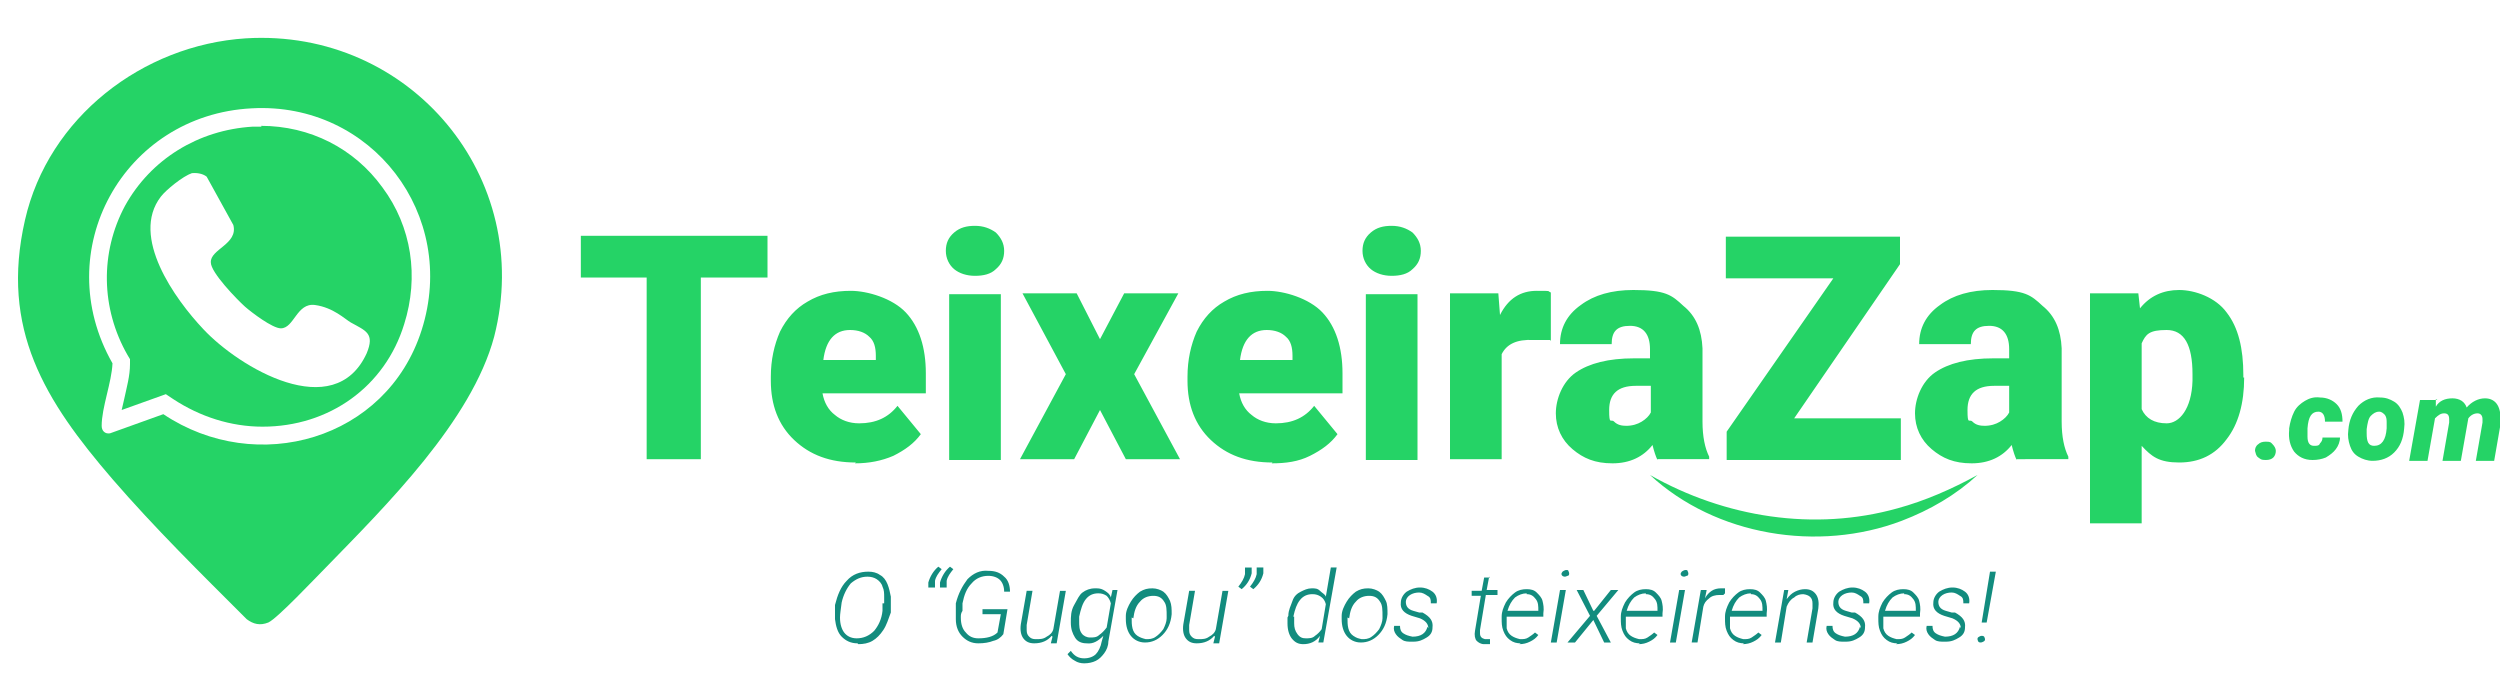 <svg xmlns="http://www.w3.org/2000/svg" id="Camada_1" data-name="Camada 1" viewBox="0 0 300 82"><defs><filter id="drop-shadow-1" width="71" height="84" x="-2.6" y="-.6" filterUnits="userSpaceOnUse"><feOffset dx="1.2" dy="1.5"/><feGaussianBlur result="blur" stdDeviation="1.2"/><feFlood flood-color="#087000" flood-opacity=".3"/><feComposite in2="blur" operator="in"/><feComposite in="SourceGraphic"/></filter><style>.cls-1{fill:#fff}.cls-3{fill:#25d366}.cls-4{fill:#128c7e}</style></defs><path d="M56 14.4c-5.9-7.6-14.8-12-24.5-12h-2c-6.5.4-12.9 2.9-18.1 7C5.9 13.8 2.3 19.5.9 25.9c-3.4 14.8 3.6 24.5 11 33.1 4.3 5 9 9.7 13.6 14.3l2.6 2.6h.1c0 .1.2.3.2.3.9.6 1.8 1 2.8 1 .6 0 1.2-.1 1.8-.4 1-.4 2.6-1.9 6.8-6.2.3-.4.6-.7.8-.9l.7-.7c7.3-7.4 17.3-17.6 20-27.9 2.4-9.4.5-19.1-5.3-26.6Z" style="fill:#fff;filter:url(#drop-shadow-1)"/><path d="M29.5 4.6C17.1 5.4 5.8 14.1 3 26.4 0 39.5 5.4 48.1 13.5 57.5c5.1 5.9 10.6 11.3 16.1 16.8.8.6 1.6.8 2.6.4 1.1-.5 5.7-5.4 6.9-6.6 7.2-7.4 17.5-17.6 20.2-27.7 4.9-19.1-10.1-37-29.8-35.8" class="cls-3"/><path d="M50.6 39.6c-4.2 13.2-19.8 17.6-31 10.1L13.2 52c-.6.1-1-.3-1-.9 0-2.2 1.2-5.2 1.3-7.5C5.8 30.1 14.8 13.8 30.2 13c14.4-.8 24.8 12.8 20.4 26.6" class="cls-1"/><path d="M31.4 15.2h-1.1c-6.5.4-12.2 3.9-15.3 9.5-3 5.6-2.9 12.3.3 17.9l.3.5v.6c0 1.4-.4 2.8-.7 4.2-.1.4-.2.9-.3 1.3l5.3-1.9.9.6c3.2 2.1 6.9 3.3 10.7 3.3 8 0 14.7-4.8 17-12.3 1.8-5.7.9-11.7-2.6-16.4-3.4-4.7-8.7-7.4-14.6-7.4Z" class="cls-3"/><path d="M22.9 20.8c.6-.1 1.4 0 1.9.4L28 27c.6 2.3-2.8 2.9-2.7 4.5 0 1.2 3.1 4.4 4.1 5.3.8.7 3.3 2.6 4.3 2.6 1.6 0 1.9-3.1 4.1-2.8s3.6 1.7 4.3 2.1c1.8 1 2.9 1.3 1.9 3.7-3.9 8.5-15.3 1.7-19.6-2.9-3.4-3.6-8.8-11.1-5.1-15.9.6-.8 2.7-2.5 3.7-2.8Z" class="cls-1"/><path d="M102.9 77.2c-.8 0-1.4-.3-1.9-.8s-.7-1.3-.8-2.1v-1.7c.3-1.2.7-2.2 1.4-2.9.7-.8 1.6-1.1 2.6-1.1.5 0 1 .1 1.4.4.4.2.7.6.9 1.1s.3 1 .4 1.5v1.9c-.3.8-.5 1.5-.9 2.1s-.8 1-1.3 1.3-1.1.4-1.7.4Zm3.2-4.8v-.7c0-.5 0-.9-.2-1.3-.1-.4-.4-.7-.7-.9s-.7-.3-1.1-.3c-.8 0-1.4.3-2 .8-.5.6-.9 1.4-1.1 2.3-.1.8-.2 1.4-.2 1.8 0 .8.2 1.4.5 1.8s.8.7 1.5.7q1.2 0 2.1-.9c.5-.6.9-1.4 1-2.4v-.9ZM112.6 68l.4.3c-.4.5-.7.9-.8 1.4v.8h-.8v-.6c.2-.7.6-1.4 1.2-1.9m1.4 0 .4.3c-.4.5-.7.9-.8 1.4v.8h-.8v-.6c.2-.7.6-1.4 1.2-1.9M120.4 76.1c-.3.4-.7.7-1.2.8q-.75.3-1.8.3c-.8 0-1.4-.3-1.9-.8s-.8-1.2-.8-2.1v-1.9c.3-1.2.8-2.1 1.4-2.9.7-.7 1.5-1.1 2.5-1 .8 0 1.4.2 1.9.7.5.4.7 1.1.7 1.8h-.7c0-.6-.2-1.1-.5-1.4s-.8-.5-1.4-.5c-.8 0-1.5.3-2 .9-.6.6-.9 1.4-1.1 2.4v.9c-.2.3-.2.5-.2.8q0 1.2.6 1.8c.4.5.9.7 1.5.7 1 0 1.8-.2 2.3-.7l.4-2.2h-2.2v-.6h3zM126.2 76.3q-.75.9-2.1.9c-.6 0-1-.2-1.3-.6s-.4-1-.3-1.7l.7-4h.7l-.7 4.1v.6c0 .4.1.6.3.8s.4.3.8.3c.5 0 .9 0 1.3-.3.4-.2.7-.5.8-.9l.8-4.6h.7l-1.1 6.3h-.7l.2-.8ZM131.6 70.6c.4 0 .7.1 1 .3s.6.4.7.8l.2-.9h.6L133 77c0 .5-.2 1-.5 1.4s-.6.7-1 .9-.9.3-1.4.3c-.4 0-.8-.1-1.1-.3-.4-.2-.7-.5-.9-.8l.4-.4c.4.6.9.9 1.6.9.6 0 1.1-.2 1.4-.5s.6-.9.7-1.5l.2-.7c-.6.6-1.2 1-2 .9-.6 0-1.1-.2-1.4-.7s-.5-1-.5-1.8c0-.7 0-1.4.4-2.1s.6-1.2 1-1.5.9-.5 1.5-.5Zm-2.1 3.4v.5c0 .6 0 1.1.3 1.5.2.3.6.5 1 .5s.8 0 1.1-.3q.45-.3.9-.9l.5-2.9c-.1-.4-.3-.7-.5-.9-.3-.2-.6-.3-1-.3-.6 0-1.1.2-1.5.7s-.6 1.2-.8 2.1M135.1 73.9c0-.6.3-1.2.6-1.7s.7-.9 1.1-1.2c.5-.3.9-.4 1.5-.4.5 0 1 .2 1.3.4.4.3.6.7.8 1.1.2.5.2 1 .2 1.6-.1 1.1-.5 1.9-1.1 2.5q-.9.9-2.1.9c-.7 0-1.3-.3-1.7-.8s-.6-1.2-.6-2v-.5Zm.7.2c0 .5 0 .9.1 1.3q.15.6.6.9c.3.2.6.3 1 .4.4 0 .8 0 1.2-.3q.45-.3.9-.9c.2-.4.4-.9.4-1.3V74c0-.8 0-1.4-.3-1.8-.3-.5-.7-.7-1.3-.7s-1.2.2-1.6.7c-.5.5-.7 1.2-.8 2ZM145.7 76.3q-.75.9-2.1.9c-.6 0-1-.2-1.3-.6s-.4-1-.3-1.7l.7-4h.7l-.7 4.1v.6c0 .4.1.6.3.8s.4.3.8.3c.5 0 .9 0 1.3-.3.4-.2.7-.5.8-.9l.8-4.6h.7l-1.1 6.3h-.7l.2-.8ZM149 70.7l-.4-.3c.4-.5.7-1 .8-1.5v-.8h.8v.7c-.2.8-.6 1.4-1.2 1.9m1.4 0-.4-.3c.4-.5.7-1 .8-1.5v-.8h.8v.7c-.2.8-.6 1.4-1.2 1.9M154.6 73.9c0-.7.3-1.2.5-1.8s.6-.9 1-1.1.8-.4 1.3-.4c.4 0 .7 0 1 .3s.6.4.7.7l.6-3.5h.7l-1.6 9h-.6l.2-.8c-.5.7-1.2 1-2 1-.6 0-1-.2-1.4-.7-.3-.4-.5-1-.5-1.8v-.7Zm.7.1v.8c0 .5.1.9.4 1.3s.6.5 1 .5.8 0 1.1-.3c.3-.2.6-.5.8-.8l.5-3q-.15-.6-.6-.9c-.3-.2-.6-.3-1-.3-.6 0-1.1.2-1.5.7s-.6 1.1-.8 2ZM161 73.9c0-.6.3-1.2.6-1.7s.7-.9 1.1-1.2c.5-.3.9-.4 1.5-.4.5 0 1 .2 1.3.4.4.3.6.7.8 1.1s.2 1 .2 1.6c-.1 1.1-.5 1.9-1.1 2.5q-.9.9-2.1.9c-.7 0-1.3-.3-1.7-.8s-.6-1.2-.6-2v-.5Zm.7.2c0 .5 0 .9.1 1.3q.15.6.6.9c.45.3.6.3 1 .4.4 0 .8 0 1.2-.3q.45-.3.9-.9c.2-.4.4-.9.4-1.3V74c0-.8 0-1.4-.3-1.8-.3-.5-.7-.7-1.3-.7s-1.2.2-1.6.7c-.5.5-.7 1.2-.8 2ZM171.4 75.4c0-.5-.3-.9-1-1.2l-1-.3c-.9-.3-1.4-.8-1.3-1.6 0-.5.3-1 .7-1.3.5-.3 1-.5 1.6-.5s1.1.2 1.5.5.6.8.5 1.4h-.7c0-.4 0-.7-.4-.9-.3-.2-.6-.4-1-.4s-.8.1-1.1.3-.5.5-.5.8c0 .5.2.9.9 1.1l.7.2h.4c.9.5 1.3 1 1.2 1.8 0 .5-.2.9-.7 1.2s-.9.5-1.6.5h-.2c-.4 0-.8 0-1.1-.2s-.6-.4-.8-.7-.3-.6-.2-1h.7c0 .4.1.7.4.9s.6.3 1.1.4q.75 0 1.2-.3t.6-.9ZM178.7 69.2l-.3 1.6h1.3v.6h-1.4l-.7 4.2v.4c0 .4.2.6.6.7h.6v.6h-.7c-.4 0-.7-.2-.9-.4s-.3-.7-.2-1.2l.7-4.2h-1.1v-.6h1.2l.3-1.6h.7ZM182.5 77.2c-.5 0-.9-.1-1.3-.4s-.6-.6-.8-1.1-.2-1-.2-1.5V74c0-.6.2-1.1.5-1.7.3-.5.7-.9 1.1-1.2s.9-.4 1.4-.4.9.1 1.2.4.6.6.7 1 .2.9.1 1.5v.4h-4.4v1.4q.15.6.6.9c.3.2.6.3 1 .4.4 0 .7 0 1-.2s.6-.4.8-.6l.4.3c-.3.4-.6.6-1 .8s-.8.3-1.3.3Zm.7-6c-.5 0-1 .2-1.4.5-.4.4-.7.9-.9 1.6h3.7c0-.6 0-1-.3-1.4s-.6-.6-1.1-.6ZM186.8 77.1h-.7l1.1-6.3h.7zm.6-8.2c0-.3.2-.4.5-.5.2 0 .3 0 .3.1 0 0 .1.2.1.3s0 .3-.2.3c0 0-.2.1-.3.1-.3 0-.5-.2-.4-.5ZM191.3 73.3l2-2.5h.9l-2.6 3.1 1.7 3.2h-.8l-1.3-2.7-2.2 2.7h-.9l2.7-3.2-1.6-3.1h.8l1.2 2.5ZM196.8 77.2c-.5 0-.9-.1-1.3-.4s-.6-.6-.8-1.1-.2-1-.2-1.5V74c0-.6.2-1.1.5-1.7.3-.5.7-.9 1.1-1.2s.9-.4 1.4-.4.9.1 1.2.4.6.6.7 1 .2.9.1 1.5v.4h-4.4v1.4q.15.6.6.9c.3.2.6.3 1 .4.4 0 .7 0 1-.2s.6-.4.8-.6l.4.3c-.3.4-.6.6-1 .8s-.8.3-1.3.3Zm.7-6c-.5 0-1 .2-1.4.5-.4.4-.7.9-.9 1.6h3.7c0-.6 0-1-.3-1.4s-.6-.6-1.1-.6ZM201.1 77.1h-.7l1.1-6.3h.7zm.6-8.2c0-.3.2-.4.5-.5.2 0 .3 0 .3.1 0 0 .1.2.1.3s0 .3-.2.3c0 0-.2.1-.3.1-.3 0-.5-.2-.4-.5ZM206.8 71.4h-.5c-.4 0-.9.1-1.2.4-.4.3-.6.6-.7 1l-.7 4.3h-.7l1.1-6.3h.7l-.2 1c.2-.4.5-.7.8-.9s.7-.3 1.1-.3h.5v.6ZM209.3 77.2c-.5 0-.9-.1-1.3-.4s-.6-.6-.8-1.1-.2-1-.2-1.5V74c0-.6.2-1.1.5-1.7.3-.5.7-.9 1.1-1.2s.9-.4 1.4-.4.9.1 1.2.4.6.6.7 1 .2.9.1 1.5v.4h-4.4v1.4q.15.6.6.9c.3.2.6.3 1 .4.4 0 .7 0 1-.2s.6-.4.8-.6l.4.3c-.3.4-.6.6-1 .8s-.8.3-1.3.3Zm.8-6c-.5 0-1 .2-1.4.5-.4.4-.7.9-.9 1.6h3.7c0-.6 0-1-.3-1.4s-.6-.6-1.1-.6ZM214.6 70.8l-.2 1.1c.3-.4.6-.7 1-.9s.8-.3 1.2-.3c.6 0 1 .2 1.3.6s.4 1 .3 1.7l-.7 4.1h-.7l.7-4.1v-.6c0-.7-.4-1-1.1-1.1-.4 0-.8.1-1.1.4-.4.2-.7.6-.9 1.1l-.7 4.3h-.7l1.1-6.3h.7ZM223.3 75.4c0-.5-.3-.9-1-1.2l-1-.3c-.9-.3-1.4-.8-1.3-1.6 0-.5.3-1 .7-1.3.5-.3 1-.5 1.6-.5s1.1.2 1.5.5.6.8.5 1.4h-.7c0-.4 0-.7-.4-.9-.3-.2-.6-.4-1-.4s-.8.1-1.1.3-.5.5-.5.8c0 .5.2.9.9 1.1l.7.2h.4c.9.5 1.3 1 1.2 1.8 0 .5-.2.9-.7 1.2s-.9.5-1.6.5h-.2c-.4 0-.8 0-1.1-.2s-.6-.4-.8-.7-.3-.6-.2-1h.7c0 .4.1.7.4.9s.6.3 1.1.4q.75 0 1.2-.3t.6-.9ZM227.7 77.2c-.5 0-.9-.1-1.3-.4s-.6-.6-.8-1.1-.2-1-.2-1.5V74c0-.6.2-1.1.5-1.7.3-.5.7-.9 1.1-1.2s.9-.4 1.4-.4.9.1 1.2.4.6.6.7 1 .2.9.1 1.5v.4H226v1.4q.15.6.6.9c.3.2.6.3 1 .4.4 0 .7 0 1-.2s.6-.4.8-.6l.4.3c-.3.4-.6.6-1 .8s-.8.3-1.3.3Zm.8-6c-.5 0-1 .2-1.4.5-.4.4-.7.9-.9 1.6h3.7c0-.6 0-1-.3-1.4s-.6-.6-1.1-.6ZM235.3 75.4c0-.5-.3-.9-1-1.2l-1-.3c-.9-.3-1.4-.8-1.3-1.6 0-.5.3-1 .7-1.3.5-.3 1-.5 1.6-.5s1.1.2 1.5.5.6.8.5 1.4h-.7c0-.4 0-.7-.4-.9-.3-.2-.6-.4-1-.4s-.8.1-1.1.3-.5.5-.5.8c0 .5.2.9.9 1.1l.7.2h.4c.9.5 1.3 1 1.2 1.8 0 .5-.2.9-.7 1.2s-.9.5-1.6.5h-.2c-.4 0-.8 0-1.1-.2s-.6-.4-.8-.7-.3-.6-.2-1h.7c0 .4.1.7.4.9s.6.3 1.1.4q.75 0 1.2-.3t.6-.9ZM237.3 76.7c0-.1 0-.2.2-.3s.2-.1.3-.1.2 0 .3.1c0 0 .1.2.1.3s0 .2-.2.3c0 0-.2.1-.3.1s-.2 0-.3-.1c0 0-.1-.2-.1-.3m1.1-2h-.6l1-6.1h.7z" class="cls-4"/><path d="M270.6 54.1c0-.3.1-.6.4-.8q.3-.3.9-.3c.6 0 .6.1.8.3s.4.5.4.8-.1.6-.3.8q-.3.3-.9.3c-.6 0-.6-.1-.9-.3s-.3-.5-.4-.8M277.7 53.5c.3 0 .6 0 .7-.3.2-.2.3-.4.3-.7h2.1c0 .5-.2 1-.5 1.4s-.7.7-1.2 1c-.5.2-1 .3-1.6.3-1 0-1.7-.4-2.2-1-.5-.7-.7-1.6-.6-2.6v-.2c.1-.7.3-1.4.6-2s.8-1 1.3-1.3 1.1-.5 1.8-.4c.8 0 1.5.3 2 .8s.7 1.2.7 2.1H279c0-.8-.3-1.2-.8-1.2-.8 0-1.2.6-1.3 2v1c0 .8.3 1.1.8 1.1M285.6 47.7c.7 0 1.2.2 1.7.5s.8.8 1 1.3c.2.6.3 1.2.2 1.9-.1 1.3-.5 2.2-1.2 2.9s-1.6 1-2.6 1c-.6 0-1.2-.2-1.7-.5s-.8-.7-1-1.3-.3-1.2-.2-1.9c.1-1.2.5-2.1 1.2-2.9.7-.7 1.6-1.1 2.6-1m-1.6 3.9v.4c0 1 .2 1.5.9 1.5q1.35 0 1.5-2.1v-.6c0-.4 0-.7-.2-1-.2-.2-.4-.4-.7-.4-.4 0-.7.2-1 .5s-.4.9-.5 1.6ZM292.3 47.9v.9c.4-.7 1.1-1 2-1 .4 0 .8.1 1.1.3s.5.5.6.8c.6-.7 1.4-1.1 2.2-1.1.7 0 1.2.3 1.5.8s.4 1.2.4 2.1l-.8 4.6h-2.2l.8-4.6v-.4c0-.4-.2-.7-.6-.7s-.8.2-1.1.6l-.9 5.1h-2.2l.8-4.6v-.4c0-.5-.2-.7-.6-.7s-.7.2-1.1.6l-.9 5.1h-2.2l1.3-7.3h2.1ZM92.2 33.3h-8.1v21.8h-6.5V33.3h-7.9v-5h22.4v5ZM102.7 55.5c-3.1 0-5.5-.9-7.4-2.7s-2.8-4.2-2.8-7.1v-.5c0-2 .4-3.8 1.1-5.4q1.2-2.4 3.3-3.6c1.5-.9 3.2-1.3 5.2-1.3s5 .9 6.6 2.6 2.4 4.2 2.4 7.3v2.4H98.7c.2 1.1.7 2 1.5 2.6.7.6 1.7 1 2.9 1 2 0 3.5-.7 4.6-2.1l2.8 3.4c-.8 1.1-1.9 1.9-3.3 2.6-1.4.6-2.9.9-4.6.9Zm-.7-15.9c-1.8 0-2.9 1.2-3.2 3.6h6.3v-.5c0-1-.2-1.8-.8-2.3-.5-.5-1.3-.8-2.3-.8M113.5 30.1c0-.9.3-1.6 1-2.2s1.5-.8 2.5-.8 1.8.3 2.5.8c.6.6 1 1.3 1 2.2s-.3 1.6-1 2.2c-.6.6-1.5.8-2.5.8s-1.9-.3-2.5-.8-1-1.3-1-2.2m6.6 25.1h-6.2V35.3h6.2zM132 40.7l2.9-5.5h6.5l-5.3 9.7 5.5 10.2h-6.5l-3.1-5.9-3.1 5.9h-6.5l5.5-10.2-5.2-9.7h6.5zM152.7 55.5c-3.1 0-5.5-.9-7.4-2.7s-2.8-4.2-2.8-7.1v-.5c0-2 .4-3.8 1.1-5.4q1.2-2.4 3.3-3.6c1.5-.9 3.2-1.3 5.2-1.3s5 .9 6.6 2.6 2.4 4.2 2.4 7.3v2.4h-12.4c.2 1.1.7 2 1.5 2.6.7.6 1.7 1 2.9 1 2 0 3.5-.7 4.6-2.1l2.8 3.4c-.8 1.1-1.9 1.9-3.3 2.6s-2.9.9-4.6.9Zm-.7-15.9c-1.8 0-2.9 1.2-3.2 3.6h6.3v-.5c0-1-.2-1.8-.8-2.3-.5-.5-1.3-.8-2.3-.8M163.5 30.1c0-.9.3-1.6 1-2.2s1.5-.8 2.5-.8 1.8.3 2.5.8c.6.6 1 1.3 1 2.2s-.3 1.6-1 2.2c-.6.6-1.5.8-2.5.8s-1.9-.3-2.5-.8-1-1.3-1-2.2m6.6 25.1h-6.2V35.3h6.2zM186 40.8h-2c-2-.1-3.2.5-3.8 1.7v12.6H174V35.2h5.8l.2 2.6c1-2 2.5-2.9 4.4-2.9s1.2 0 1.7.2v5.8ZM198.9 55.2q-.3-.6-.6-1.8c-1.1 1.4-2.7 2.2-4.8 2.2s-3.5-.6-4.8-1.7-2-2.6-2-4.3.8-3.8 2.4-4.9 3.9-1.7 7-1.7h1.9v-1.1c0-1.8-.8-2.8-2.4-2.8s-2.2.7-2.2 2.2h-6.2c0-1.9.8-3.5 2.5-4.7q2.4-1.8 6.3-1.8c3.9 0 4.6.6 6 1.9 1.5 1.2 2.2 2.9 2.3 5.1v8.8c0 1.8.3 3.2.8 4.2v.3h-6.2Zm-3.8-4.1c.8 0 1.4-.2 1.9-.5s.9-.7 1.1-1.1v-3.2h-1.8c-2.2 0-3.2 1-3.2 2.9s.2 1 .6 1.4.9.5 1.5.5ZM215.3 50.2h12.8v5h-20.9v-3.4L220 33.4h-12.9v-5H228v3.3zM242 55.2q-.3-.6-.6-1.8c-1.1 1.4-2.7 2.2-4.8 2.2s-3.5-.6-4.8-1.7-2-2.6-2-4.3.8-3.8 2.4-4.9 3.9-1.7 7-1.7h1.9v-1.1c0-1.8-.8-2.8-2.4-2.8s-2.2.7-2.2 2.2h-6.2c0-1.9.8-3.5 2.5-4.7q2.4-1.8 6.3-1.8c3.9 0 4.6.6 6 1.9 1.5 1.2 2.2 2.9 2.3 5.1v8.8c0 1.8.3 3.2.8 4.2v.3H242Zm-3.9-4.1c.8 0 1.4-.2 1.9-.5s.9-.7 1.1-1.1v-3.2h-1.8c-2.2 0-3.2 1-3.2 2.9s.2 1 .6 1.4.9.5 1.5.5ZM269.3 45.3c0 3.1-.7 5.6-2.1 7.4-1.4 1.9-3.3 2.8-5.7 2.8s-3.3-.7-4.5-2v9.3h-6.2V35.2h5.8l.2 1.8c1.2-1.5 2.8-2.2 4.7-2.2s4.4.9 5.7 2.7c1.4 1.8 2 4.3 2 7.5v.3Zm-6.2-.4c0-3.5-1-5.3-3.1-5.3s-2.5.5-3 1.6v7.9c.5 1.1 1.5 1.7 3 1.7s3-1.7 3.1-5.1V45ZM198 57c9 5.1 19.7 6.8 29.7 4 3.3-.9 6.5-2.3 9.6-4-2.6 2.4-5.7 4.2-9.1 5.5-10 3.8-22.3 1.8-30.2-5.5" class="cls-3"/></svg>